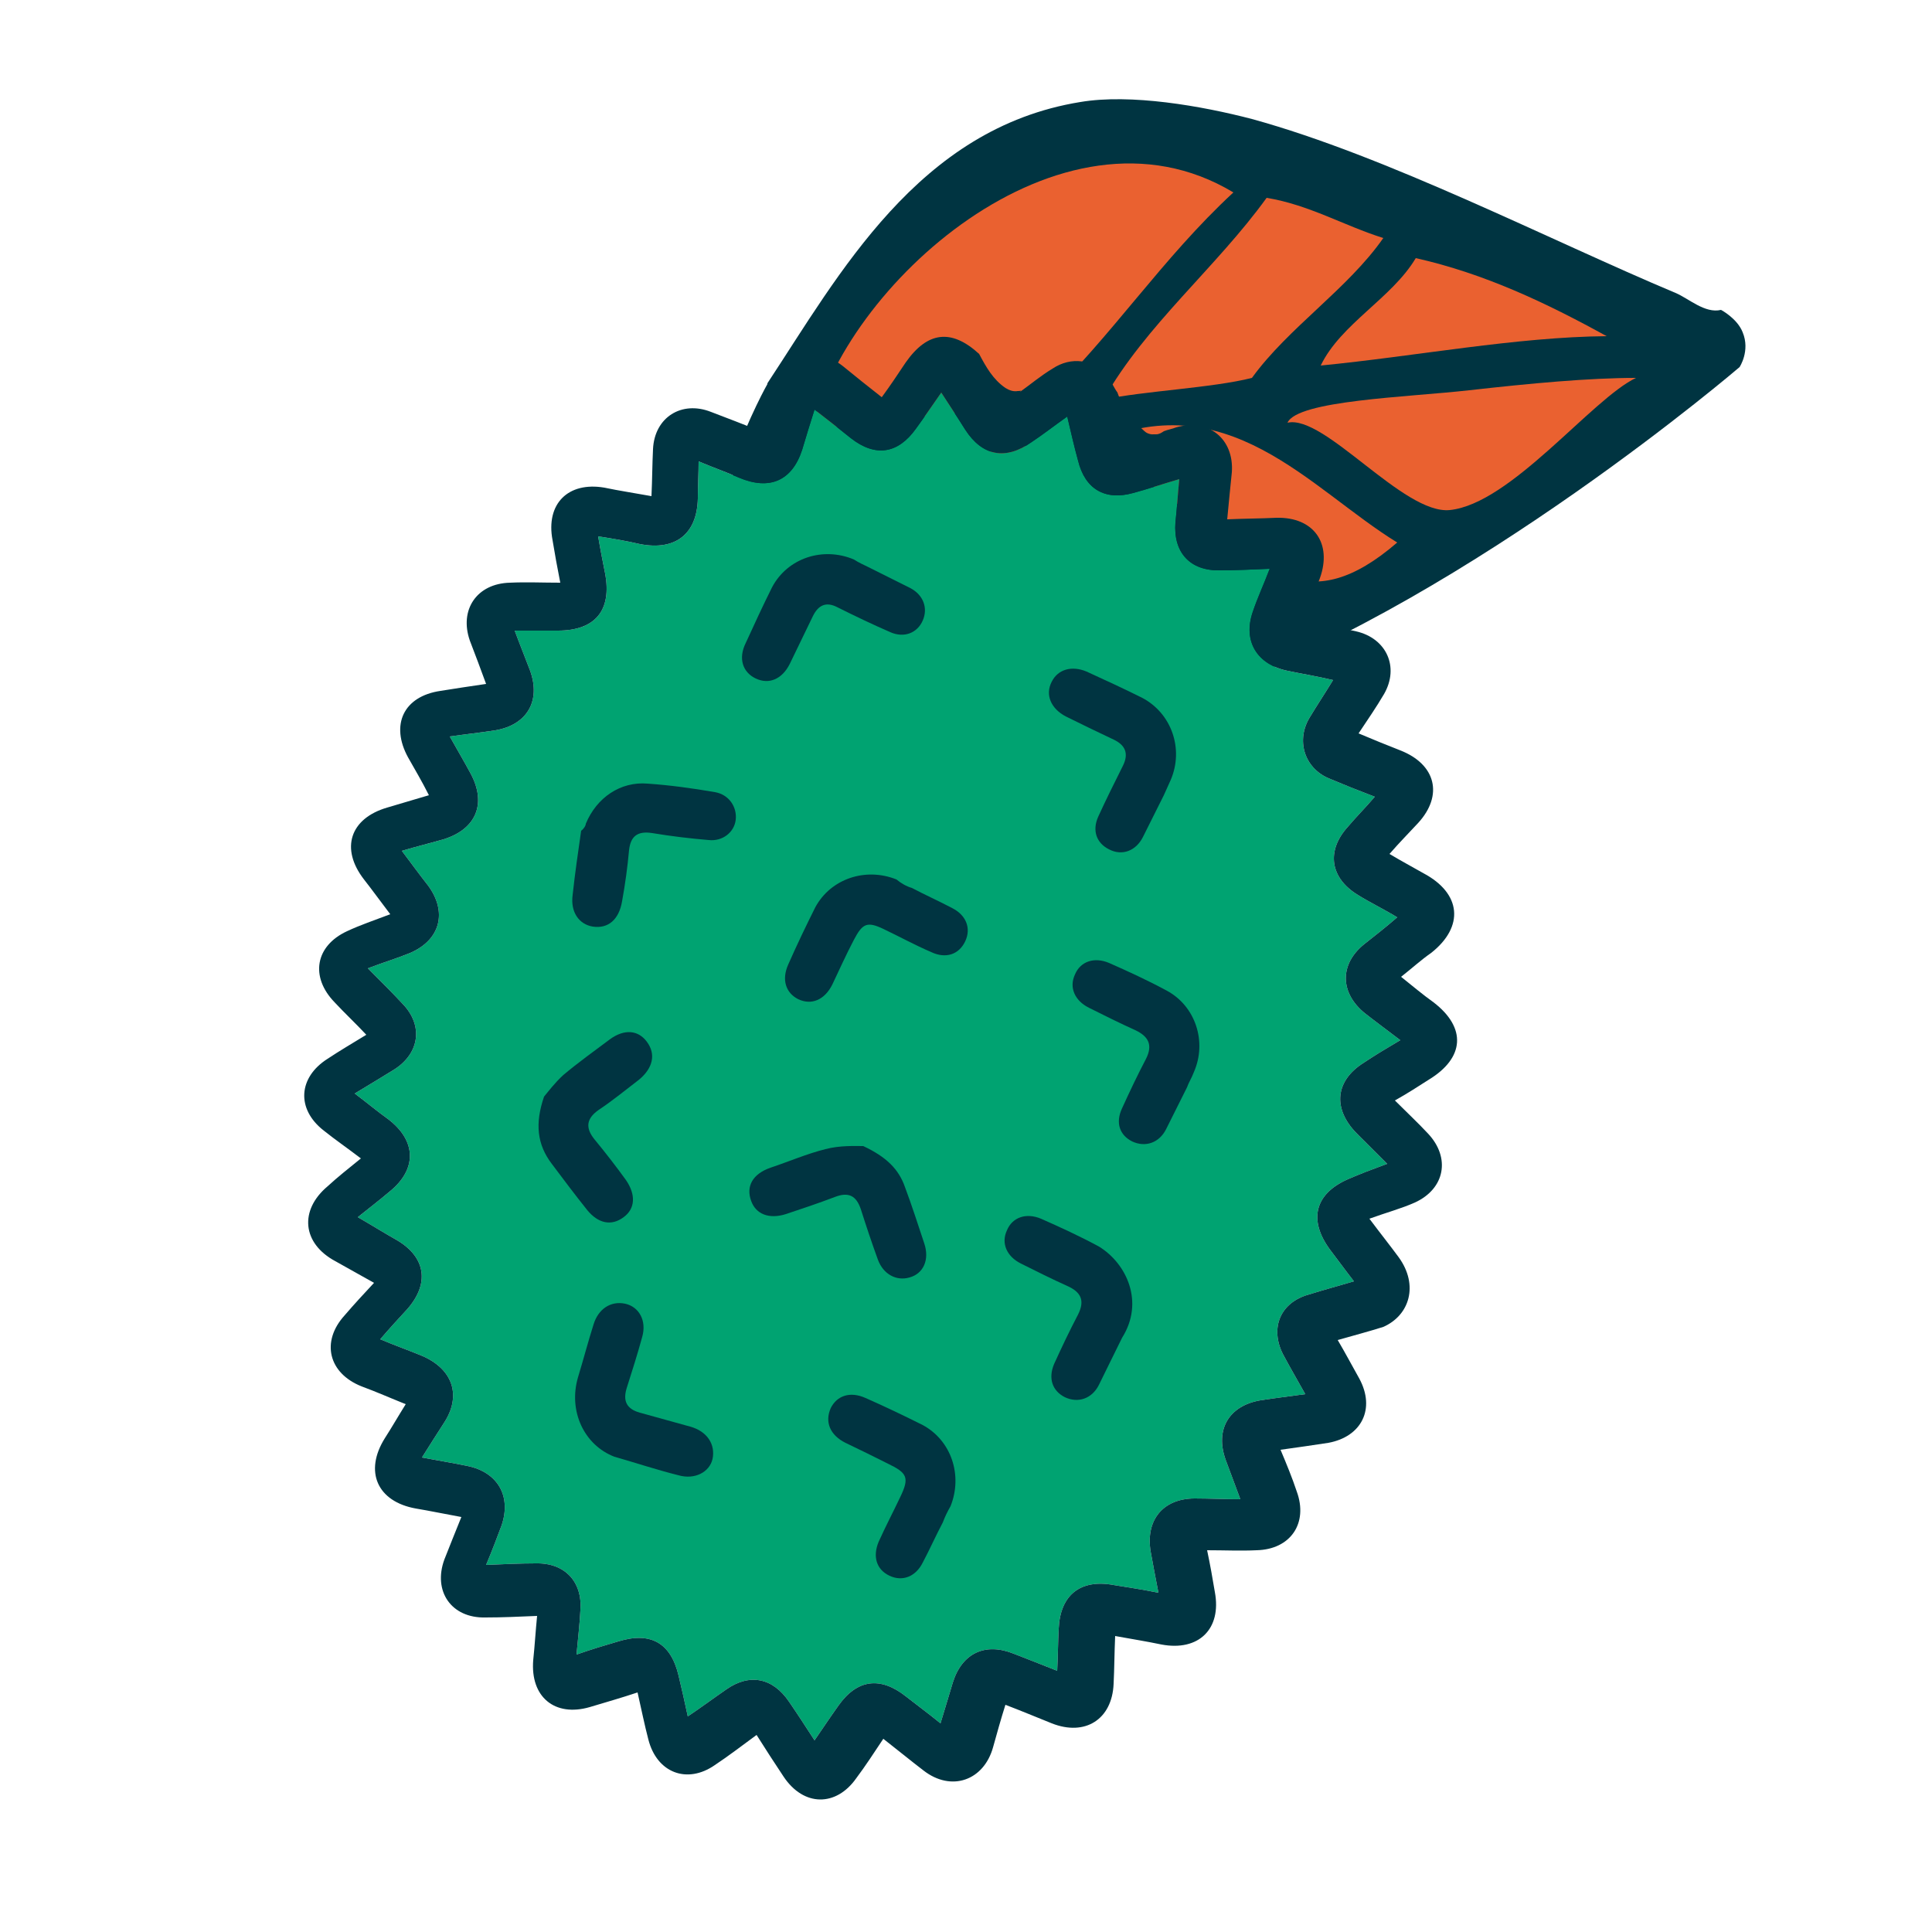 <svg xml:space="preserve" style="enable-background:new 0 0 250 250;" viewBox="0 0 250 250" y="0px" x="0px" xmlns:xlink="http://www.w3.org/1999/xlink" xmlns="http://www.w3.org/2000/svg" version="1.1">
<style type="text/css">
	.st0{fill:#003441;}
	.st1{fill:#EA6130;}
	.st2{fill:#00A371;}
</style>
<g id="Layer_1">
</g>
<g id="BOP">
	<g>
		<g>
			<g>
				<path d="M138.7,93.6c-11.3-0.4-34.8-4.9-44.2-33.1c2.6-7,4.8-10.8,4.8-10.8l0-0.1c9.3-14.1,19.5-33,40.5-36.4
					c6.5-1.1,15.7,0.5,22.2,2.2c17.5,4.8,38.6,15.7,54.8,22.5c1.7,0.7,3.8,2.7,5.9,2.2c0,0,2.1,1.1,2.8,2.9c1,2.4-0.4,4.5-0.4,4.5
					s-34.4,29.5-66.8,41.4C157.5,89.2,144,93.1,138.7,93.6z" class="st0"></path>
			</g>
			<g>
				<path d="M132.5,57.6c9.3,8.2,19.9,13.8,29.2,22C133,92,115.3,83,103.4,62.9C113.2,60.9,122.7,59.6,132.5,57.6
					L132.5,57.6z" class="st1"></path>
				<path d="M180.8,70.2c-11.6,10-17,3.1-25.8-3.1c-5.3-3.7-10.1-7.5-13.8-9.6C158.8,49.4,169.4,63.2,180.8,70.2
					L180.8,70.2z" class="st1"></path>
				<path d="M187.6,66c-6,0.6-16.2-12.4-21-11.3c1.3-2.9,15.5-3.3,23.5-4.2c8-0.9,15.5-1.6,21.6-1.6
					C206,51.6,195.5,65.2,187.6,66L187.6,66z" class="st1"></path>
				<path d="M183.2,33.4c8.9,2,16.9,5.8,24.7,10.1c-11.7,0.1-24.7,2.6-37,3.8C173.5,41.9,180.1,38.6,183.2,33.4
					L183.2,33.4z" class="st1"></path>
				<path d="M163.9,25.6c5.5,0.9,10,3.6,15.1,5.2c-4.6,6.6-12.3,11.6-17,18.1c-5.1,1.3-14.1,1.7-19.2,2.8
					C148.2,42.1,157.4,34.6,163.9,25.6L163.9,25.6z" class="st1"></path>
				<path d="M105.1,55.7c3.8-18.4,32.1-44.3,54.5-30.8c-9.3,8.6-15.7,18.6-24.8,27.3C123.8,53.5,116.3,54.1,105.1,55.7
					L105.1,55.7z" class="st1"></path>
			</g>
		</g>
		<g>
			<path d="M166,175.2c0.9,1.7,1.9,3.4,2.9,5.2c-2.1,0.3-3.9,0.5-5.8,0.8c-4.1,0.7-5.9,3.8-4.5,7.7
				c0.6,1.6,1.2,3.2,1.9,5.1c-2.2,0-4-0.1-5.9-0.1c-4.1,0-6.4,2.8-5.7,6.9c0.3,1.6,0.6,3.3,1,5.3c-2-0.4-3.9-0.7-5.8-1
				c-4.3-0.8-6.9,1.3-7.1,5.6c-0.1,1.8-0.1,3.6-0.2,5.5c-2-0.8-3.8-1.5-5.6-2.2c-3.7-1.5-6.7-0.1-7.9,3.7c-0.5,1.7-1,3.3-1.6,5.3
				c-1.6-1.3-3.1-2.4-4.5-3.5c-3.3-2.6-6.3-2.2-8.7,1.2c-1,1.4-2,2.9-3.1,4.5c-1.1-1.7-2.2-3.4-3.3-5c-2.1-3.1-5.1-3.7-8.1-1.6
				c-1.6,1.1-3.2,2.3-5,3.5c-0.4-1.9-0.8-3.6-1.2-5.3c-1-4.2-3.6-5.7-7.8-4.4c-1.7,0.5-3.4,1-5.4,1.7c0.2-2.1,0.4-3.9,0.5-5.7
				c0.3-3.7-2-6.2-5.8-6.1c-2,0-4,0.1-6.4,0.2c0.8-1.9,1.4-3.5,2-5.1c1.3-3.8-0.5-6.9-4.4-7.7c-1.9-0.4-3.8-0.7-5.9-1.1
				c1-1.6,1.9-3,2.8-4.4c2.4-3.6,1.2-7.1-2.9-8.8c-1.7-0.7-3.4-1.3-5.3-2.1c1.2-1.4,2.3-2.6,3.5-3.9c2.9-3.3,2.4-6.7-1.3-8.9
				c-1.6-0.9-3.2-1.9-5.1-3c1.5-1.2,2.8-2.2,4.1-3.3c3.6-2.9,3.5-6.6-0.2-9.4c-1.4-1-2.7-2.1-4.3-3.3c1.8-1.1,3.5-2.1,5.1-3.1
				c3.3-2.1,3.8-5.7,1.1-8.5c-1.3-1.4-2.7-2.8-4.5-4.6c2.1-0.8,3.8-1.3,5.5-2c3.9-1.7,4.8-5.3,2.3-8.7c-1.1-1.4-2.2-2.9-3.4-4.5
				c2-0.6,3.7-1,5.4-1.5c4.2-1.3,5.6-4.6,3.5-8.5c-0.8-1.5-1.7-3-2.7-4.8c2.1-0.3,4-0.5,5.9-0.8c4.1-0.7,5.9-3.8,4.5-7.7
				c-0.6-1.6-1.3-3.3-2-5.2c2.1,0,3.8,0,5.6,0c4.8,0,7-2.6,6.1-7.4c-0.3-1.5-0.6-3-0.9-4.8c1.9,0.3,3.7,0.6,5.4,1
				c4.6,0.9,7.4-1.3,7.5-5.9c0-1.6,0.1-3.2,0.1-4.8c1.9,0.8,3.6,1.4,5.2,2.1c4,1.7,6.9,0.4,8.2-3.6c0.5-1.7,1-3.3,1.6-5.2
				c1.7,1.3,3.2,2.5,4.7,3.7c3.2,2.5,6.1,2,8.4-1.2c1.1-1.5,2.1-3,3.3-4.7c1.1,1.7,2.1,3.2,3.1,4.8c2.2,3.4,5.2,4,8.6,1.6
				c1.5-1,2.9-2.1,4.6-3.3c0.5,2.1,0.9,3.9,1.4,5.7c0.9,3.7,3.5,5.2,7.1,4.2c1.9-0.5,3.9-1.2,6-1.8c-0.2,2-0.3,3.8-0.5,5.6
				c-0.3,3.9,1.9,6.3,5.8,6.2c2,0,4-0.1,6.4-0.2c-0.8,2.1-1.6,3.8-2.2,5.6c-1.3,3.8,0.6,6.8,4.5,7.6c1.9,0.4,3.8,0.7,5.9,1.2
				c-1.1,1.8-2.1,3.3-3,4.8c-1.8,2.9-0.8,6.5,2.4,7.9c1.9,0.8,3.9,1.6,6,2.4c-1.2,1.4-2.4,2.6-3.5,3.9c-2.8,3.1-2.3,6.6,1.3,8.8
				c1.6,1,3.3,1.8,5.1,2.9c-1.5,1.3-2.9,2.4-4.3,3.5c-3.2,2.6-3.1,6.3,0.1,8.9c1.4,1.1,2.9,2.2,4.6,3.5c-1.7,1-3.2,1.9-4.7,2.9
				c-3.7,2.3-4.1,5.9-1,9.1c1.2,1.2,2.4,2.4,4,4c-1.9,0.7-3.5,1.3-5.1,2c-4.3,1.9-5.1,5.3-2.3,9.1c1,1.3,2,2.7,3.1,4.1
				c-2,0.6-3.9,1.1-5.8,1.7C165.7,168.5,164.3,171.8,166,175.2z" class="st2"></path>
			<g>
				<path d="M181,162.7c-1.1-1.5-2.3-3-3.8-5c2.2-0.8,4.1-1.3,5.9-2.1c3.9-1.8,4.6-5.8,1.7-8.9
					c-1.3-1.4-2.7-2.7-4.3-4.3c1.6-0.9,3-1.8,4.4-2.7c4.6-2.8,4.9-6.7,0.6-10c-1.4-1-2.7-2.1-4.2-3.3c1.4-1.1,2.6-2.2,3.9-3.1
					c4.3-3.4,3.9-7.7-1-10.3c-1.4-0.8-2.9-1.6-4.4-2.5c1.3-1.5,2.5-2.7,3.7-4c3.3-3.6,2.3-7.6-2.3-9.4c-1.8-0.7-3.5-1.4-5.4-2.2
					c1.2-1.8,2.3-3.4,3.3-5.1c2-3.5,0.3-7.2-3.6-8.1c-2.2-0.5-4.3-0.9-6.7-1.3c0.7-2,1.3-3.8,2-5.6c1.6-4.5-0.8-7.9-5.6-7.8
					c-2.1,0.1-4.1,0.1-6.4,0.2c0.2-2.2,0.4-4.1,0.6-6.1c0.3-4.3-3-7-7.2-5.8c-0.5,0.2-1.1,0.3-1.6,0.5c-0.3,0.2-0.6,0.4-1,0.4
					c-0.1,0-0.3,0-0.4,0c-0.1,0-0.2,0-0.2,0.1c0,0,0-0.1,0.1-0.1c-0.4,0-0.8-0.2-1-0.4c-0.8-0.7-1.5-1.5-2.1-2.4
					c-0.6-0.8-1.1-1.7-1.4-2.6c-0.5-0.7-0.8-1.5-1.4-2.2c-1.7-2.1-4.6-2.5-7-0.9c-1.5,0.9-2.8,2-4.2,3c0.1-0.1,0.1-0.2,0.2-0.2
					c-0.2,0.1-0.3,0.1-0.5,0.1c-0.6,0.1-1.1-0.1-1.6-0.4c-1.6-1.1-2.5-2.7-3.4-4.4c-3.6-3.3-6.7-2.9-9.5,1.1c-1,1.5-2,3-3.1,4.5
					c-1.8-1.4-3.4-2.7-5-4c-3.8-3-8-1.5-9.2,3.1c-0.5,1.7-1,3.4-1.5,5.3c-2.2-0.9-4.3-1.7-6.4-2.5c-3.8-1.5-7.3,0.7-7.5,4.8
					c-0.1,2-0.1,4-0.2,6.1c-2.2-0.4-4.2-0.7-6.1-1.1c-4.7-0.8-7.6,2.1-6.7,6.8c0.3,1.8,0.6,3.5,1,5.5c-2.3,0-4.4-0.1-6.5,0
					c-4.3,0.1-6.6,3.5-5.2,7.5c0.7,1.8,1.4,3.7,2.1,5.6c-2.1,0.3-4,0.6-5.9,0.9c-4.8,0.7-6.5,4.4-4.2,8.6c0.9,1.6,1.8,3.1,2.7,4.9
					c-2,0.6-3.7,1.1-5.4,1.6c-4.8,1.4-6.1,5.3-3,9.3c1.1,1.4,2.1,2.8,3.4,4.5c-2.1,0.8-3.9,1.4-5.6,2.2c-4.1,1.9-4.8,5.9-1.6,9.2
					c1.3,1.4,2.7,2.7,4.1,4.2c-1.8,1.1-3.5,2.1-5,3.1c-3.8,2.4-4.1,6.5-0.5,9.3c1.5,1.2,3.1,2.3,4.8,3.6c-1.6,1.3-3,2.4-4.3,3.6
					c-3.7,3.1-3.3,7.4,1,9.7c1.6,0.9,3.2,1.8,5,2.8c-1.4,1.5-2.6,2.8-3.8,4.2c-3.1,3.4-2.1,7.5,2.2,9.2c1.9,0.7,3.7,1.5,5.7,2.3
					c-1,1.6-1.8,3-2.7,4.4c-2.7,4.3-1,8.2,4,9.1c1.8,0.3,3.7,0.7,5.9,1.1c-0.8,2-1.5,3.7-2.2,5.5c-1.5,4.1,0.9,7.6,5.3,7.5
					c2.2,0,4.3-0.1,6.7-0.2c-0.2,2-0.3,3.8-0.5,5.7c-0.4,4.8,2.8,7.4,7.3,6.1c2-0.6,4.1-1.2,6.2-1.9c0.5,2.2,0.9,4.2,1.4,6.1
					c1.1,4.3,5,5.8,8.6,3.3c1.8-1.2,3.5-2.5,5.4-3.9c1.2,1.9,2.3,3.6,3.5,5.4c2.6,3.9,6.8,3.9,9.4,0.2c1.2-1.6,2.3-3.3,3.5-5.1
					c1.8,1.4,3.5,2.8,5.2,4.1c3.6,2.8,7.8,1.3,9-3c0.5-1.8,1-3.6,1.6-5.5c2.1,0.8,4,1.6,6,2.4c4.3,1.7,7.8-0.5,8-5.1
					c0.1-2,0.1-4,0.2-6.2c2.2,0.4,4.1,0.7,6,1.1c4.8,0.9,7.8-2,6.9-6.8c-0.3-1.8-0.6-3.5-1-5.4c2.3,0,4.3,0.1,6.4,0
					c4.4-0.1,6.7-3.5,5.2-7.6c-0.6-1.8-1.3-3.5-2.1-5.4c2.2-0.3,4.2-0.6,6.2-0.9c4.3-0.8,6.1-4.4,4-8.3c-0.9-1.6-1.8-3.3-2.8-5
					c2.1-0.6,4-1.1,5.9-1.7C182.4,170.2,183.6,166.3,181,162.7z M166,175.2c0.9,1.7,1.9,3.4,2.9,5.2c-2.1,0.3-3.9,0.5-5.8,0.8
					c-4.1,0.7-5.9,3.8-4.5,7.7c0.6,1.6,1.2,3.2,1.9,5.1c-2.2,0-4-0.1-5.9-0.1c-4.1,0-6.4,2.8-5.7,6.9c0.3,1.6,0.6,3.3,1,5.3
					c-2-0.4-3.9-0.7-5.8-1c-4.3-0.8-6.9,1.3-7.1,5.6c-0.1,1.8-0.1,3.6-0.2,5.5c-2-0.8-3.8-1.5-5.6-2.2c-3.7-1.5-6.7-0.1-7.9,3.7
					c-0.5,1.7-1,3.3-1.6,5.3c-1.6-1.3-3.1-2.4-4.5-3.5c-3.3-2.6-6.3-2.2-8.7,1.2c-1,1.4-2,2.9-3.1,4.5c-1.1-1.7-2.2-3.4-3.3-5
					c-2.1-3.1-5.1-3.7-8.1-1.6c-1.6,1.1-3.2,2.3-5,3.5c-0.4-1.9-0.8-3.6-1.2-5.3c-1-4.2-3.6-5.7-7.8-4.4c-1.7,0.5-3.4,1-5.4,1.7
					c0.2-2.1,0.4-3.9,0.5-5.7c0.3-3.7-2-6.2-5.8-6.1c-2,0-4,0.1-6.4,0.2c0.8-1.9,1.4-3.5,2-5.1c1.3-3.8-0.5-6.9-4.4-7.7
					c-1.9-0.4-3.8-0.7-5.9-1.1c1-1.6,1.9-3,2.8-4.4c2.4-3.6,1.2-7.1-2.9-8.8c-1.7-0.7-3.4-1.3-5.3-2.1c1.2-1.4,2.3-2.6,3.5-3.9
					c2.9-3.3,2.4-6.7-1.3-8.9c-1.6-0.9-3.2-1.9-5.1-3c1.5-1.2,2.8-2.2,4.1-3.3c3.6-2.9,3.5-6.6-0.2-9.4c-1.4-1-2.7-2.1-4.3-3.3
					c1.8-1.1,3.5-2.1,5.1-3.1c3.3-2.1,3.8-5.7,1.1-8.5c-1.3-1.4-2.7-2.8-4.5-4.6c2.1-0.8,3.8-1.3,5.5-2c3.9-1.7,4.8-5.3,2.3-8.7
					c-1.1-1.4-2.2-2.9-3.4-4.5c2-0.6,3.7-1,5.4-1.5c4.2-1.3,5.6-4.6,3.5-8.5c-0.8-1.5-1.7-3-2.7-4.8c2.1-0.3,4-0.5,5.9-0.8
					c4.1-0.7,5.9-3.8,4.5-7.7c-0.6-1.6-1.3-3.3-2-5.2c2.1,0,3.8,0,5.6,0c4.8,0,7-2.6,6.1-7.4c-0.3-1.5-0.6-3-0.9-4.8
					c1.9,0.3,3.7,0.6,5.4,1c4.6,0.9,7.4-1.3,7.5-5.9c0-1.6,0.1-3.2,0.1-4.8c1.9,0.8,3.6,1.4,5.2,2.1c4,1.7,6.9,0.4,8.2-3.6
					c0.5-1.7,1-3.3,1.6-5.2c1.7,1.3,3.2,2.5,4.7,3.7c3.2,2.5,6.1,2,8.4-1.2c1.1-1.5,2.1-3,3.3-4.7c1.1,1.7,2.1,3.2,3.1,4.8
					c2.2,3.4,5.2,4,8.6,1.6c1.5-1,2.9-2.1,4.6-3.3c0.5,2.1,0.9,3.9,1.4,5.7c0.9,3.7,3.5,5.2,7.1,4.2c1.9-0.5,3.9-1.2,6-1.8
					c-0.2,2-0.3,3.8-0.5,5.6c-0.3,3.9,1.9,6.3,5.8,6.2c2,0,4-0.1,6.4-0.2c-0.8,2.1-1.6,3.8-2.2,5.6c-1.3,3.8,0.6,6.8,4.5,7.6
					c1.9,0.4,3.8,0.7,5.9,1.2c-1.1,1.8-2.1,3.3-3,4.8c-1.8,2.9-0.8,6.5,2.4,7.9c1.9,0.8,3.9,1.6,6,2.4c-1.2,1.4-2.4,2.6-3.5,3.9
					c-2.8,3.1-2.3,6.6,1.3,8.8c1.6,1,3.3,1.8,5.1,2.9c-1.5,1.3-2.9,2.4-4.3,3.5c-3.2,2.6-3.1,6.3,0.1,8.9c1.4,1.1,2.9,2.2,4.6,3.5
					c-1.7,1-3.2,1.9-4.7,2.9c-3.7,2.3-4.1,5.9-1,9.1c1.2,1.2,2.4,2.4,4,4c-1.9,0.7-3.5,1.3-5.1,2c-4.3,1.9-5.1,5.3-2.3,9.1
					c1,1.3,2,2.7,3.1,4.1c-2,0.6-3.9,1.1-5.8,1.7C165.7,168.5,164.3,171.8,166,175.2z" class="st0"></path>
				<path d="M111.7,148.3c3,1.4,4.6,3,5.4,5.3c0.9,2.4,1.7,4.9,2.5,7.3c0.7,2.1-0.1,3.9-1.9,4.4
					c-1.7,0.5-3.4-0.4-4.1-2.3c-0.8-2.2-1.5-4.3-2.2-6.5c-0.6-1.8-1.6-2.3-3.4-1.6c-2.1,0.8-4.2,1.5-6.3,2.2c-2.2,0.7-3.9,0-4.5-1.7
					c-0.7-1.9,0.2-3.5,2.5-4.3c2.4-0.8,4.7-1.8,7.1-2.4C108.7,148.2,110.6,148.3,111.7,148.3z" class="st0"></path>
				<path d="M79.5,188.5c-3.9-1.5-6-5.9-4.7-10.3c0.7-2.3,1.3-4.6,2-6.8c0.6-2,2.2-3.1,4.1-2.7c1.8,0.4,2.8,2.2,2.2,4.3
					c-0.6,2.2-1.3,4.4-2,6.6c-0.5,1.6-0.1,2.7,1.7,3.2c2.2,0.6,4.3,1.2,6.5,1.8c2.2,0.6,3.3,2.3,2.9,4.2c-0.4,1.7-2.3,2.7-4.4,2.1
					C85,190.2,82.3,189.3,79.5,188.5z" class="st0"></path>
				<path d="M75.8,106.6c1.4-3.4,4.5-5.5,8-5.2c2.9,0.2,5.8,0.6,8.7,1.1c1.8,0.3,2.9,1.9,2.7,3.6
					c-0.2,1.6-1.7,2.8-3.5,2.6c-2.4-0.2-4.9-0.5-7.3-0.9c-1.9-0.3-2.8,0.4-3,2.2c-0.2,2.2-0.5,4.4-0.9,6.6c-0.4,2.4-1.8,3.6-3.8,3.3
					c-1.8-0.3-2.9-1.9-2.6-4.1c0.3-2.8,0.7-5.5,1.1-8.3C75.6,107.2,75.8,106.8,75.8,106.6z" class="st0"></path>
				<path d="M70.4,141.9c0.5-0.6,1.4-1.8,2.5-2.8c1.9-1.6,4-3.1,6-4.6c1.9-1.4,3.7-1.2,4.8,0.3c1.2,1.6,0.8,3.4-1,4.9
					c-1.7,1.3-3.4,2.7-5.2,3.9c-1.6,1.1-1.8,2.3-0.6,3.8c1.4,1.7,2.8,3.5,4.1,5.3c1.3,1.9,1.2,3.7-0.3,4.8c-1.6,1.2-3.3,0.8-4.7-0.9
					c-1.6-2-3.1-4-4.6-6C69.5,148.1,69.2,145.4,70.4,141.9z" class="st0"></path>
				<path d="M112.4,73.4c1.8,0.9,3.6,1.8,5.4,2.7c1.7,0.9,2.3,2.6,1.6,4.2c-0.7,1.6-2.4,2.3-4.2,1.5
					c-2.3-1-4.6-2.1-6.8-3.2c-1.5-0.8-2.5-0.3-3.2,1.1c-1,2.1-2,4.1-3,6.2c-1,2-2.7,2.7-4.4,1.9c-1.7-0.8-2.3-2.6-1.3-4.6
					c1.1-2.4,2.2-4.8,3.4-7.2c2-3.8,6.6-5.3,10.6-3.6C111.1,72.8,111.8,73.1,112.4,73.4C112.4,73.4,112.4,73.4,112.4,73.4z" class="st0"></path>
				<path d="M150.6,102.9c-0.9,1.8-1.8,3.6-2.7,5.4c-0.9,1.8-2.7,2.5-4.4,1.6c-1.6-0.8-2.2-2.4-1.4-4.2
					c1-2.2,2.1-4.4,3.2-6.6c0.8-1.6,0.3-2.7-1.2-3.4c-2.1-1-4.2-2-6.2-3c-1.9-1-2.7-2.8-1.8-4.5c0.8-1.6,2.6-2.1,4.5-1.3
					c2.4,1.1,4.8,2.2,7.2,3.4c3.8,2,5.4,6.6,3.7,10.6C151.2,101.6,150.9,102.2,150.6,102.9C150.6,102.9,150.6,102.9,150.6,102.9z" class="st0"></path>
				<path d="M153.6,140.7c-0.9,1.8-1.8,3.6-2.7,5.4c-0.9,1.8-2.7,2.4-4.4,1.6c-1.6-0.8-2.2-2.4-1.3-4.3
					c1-2.2,2-4.3,3.1-6.4c0.9-1.8,0.3-2.9-1.4-3.7c-2-0.9-4-1.9-6-2.9c-1.8-0.9-2.6-2.6-1.8-4.3c0.7-1.7,2.5-2.3,4.4-1.5
					c2.5,1.1,5.1,2.3,7.5,3.6c3.7,2,5.2,6.6,3.5,10.5C154.2,139.5,153.8,140.1,153.6,140.7C153.5,140.7,153.6,140.7,153.6,140.7z" class="st0"></path>
				<path d="M118,114.9c1.7,0.9,3.5,1.7,5.2,2.6c1.8,0.9,2.5,2.6,1.7,4.3c-0.8,1.7-2.5,2.3-4.4,1.4
					c-2.1-0.9-4.1-2-6.2-3c-2.1-1-2.7-0.7-3.8,1.4c-1,1.9-1.9,3.9-2.8,5.8c-1,2-2.7,2.7-4.4,1.9c-1.6-0.8-2.2-2.5-1.3-4.5
					c1.1-2.5,2.3-5,3.5-7.4c2-3.7,6.5-5.2,10.5-3.6C116.6,114.3,117.3,114.7,118,114.9C118,115,118,115,118,114.9z" class="st0"></path>
				<path d="M145.2,173.1c-1.2,2.4-2.1,4.3-3,6.1c-0.9,1.8-2.7,2.4-4.4,1.6c-1.6-0.8-2.2-2.4-1.4-4.3
					c1-2.2,2-4.3,3.1-6.4c0.9-1.8,0.4-2.9-1.4-3.7c-2-0.9-4-1.9-6-2.9c-1.8-0.9-2.6-2.6-1.8-4.3c0.7-1.7,2.5-2.3,4.4-1.5
					c2.5,1.1,5.1,2.3,7.5,3.6C145.8,163.5,148.1,168.5,145.2,173.1z" class="st0"></path>
				<path d="M122,197c-0.9,1.7-1.7,3.5-2.6,5.2c-0.9,1.8-2.6,2.5-4.3,1.7c-1.7-0.8-2.2-2.5-1.4-4.4
					c0.9-2,1.9-3.9,2.8-5.8c1.2-2.5,0.9-3.1-1.6-4.3c-1.8-0.9-3.6-1.8-5.5-2.7c-2-1-2.7-2.7-1.9-4.5c0.8-1.6,2.5-2.2,4.5-1.3
					c2.5,1.1,5,2.3,7.4,3.5c3.7,2,5.2,6.5,3.6,10.5C122.6,195.6,122.3,196.2,122,197C122,196.9,122,197,122,197z" class="st0"></path>
			</g>
		</g>
	</g>
</g>
</svg>
